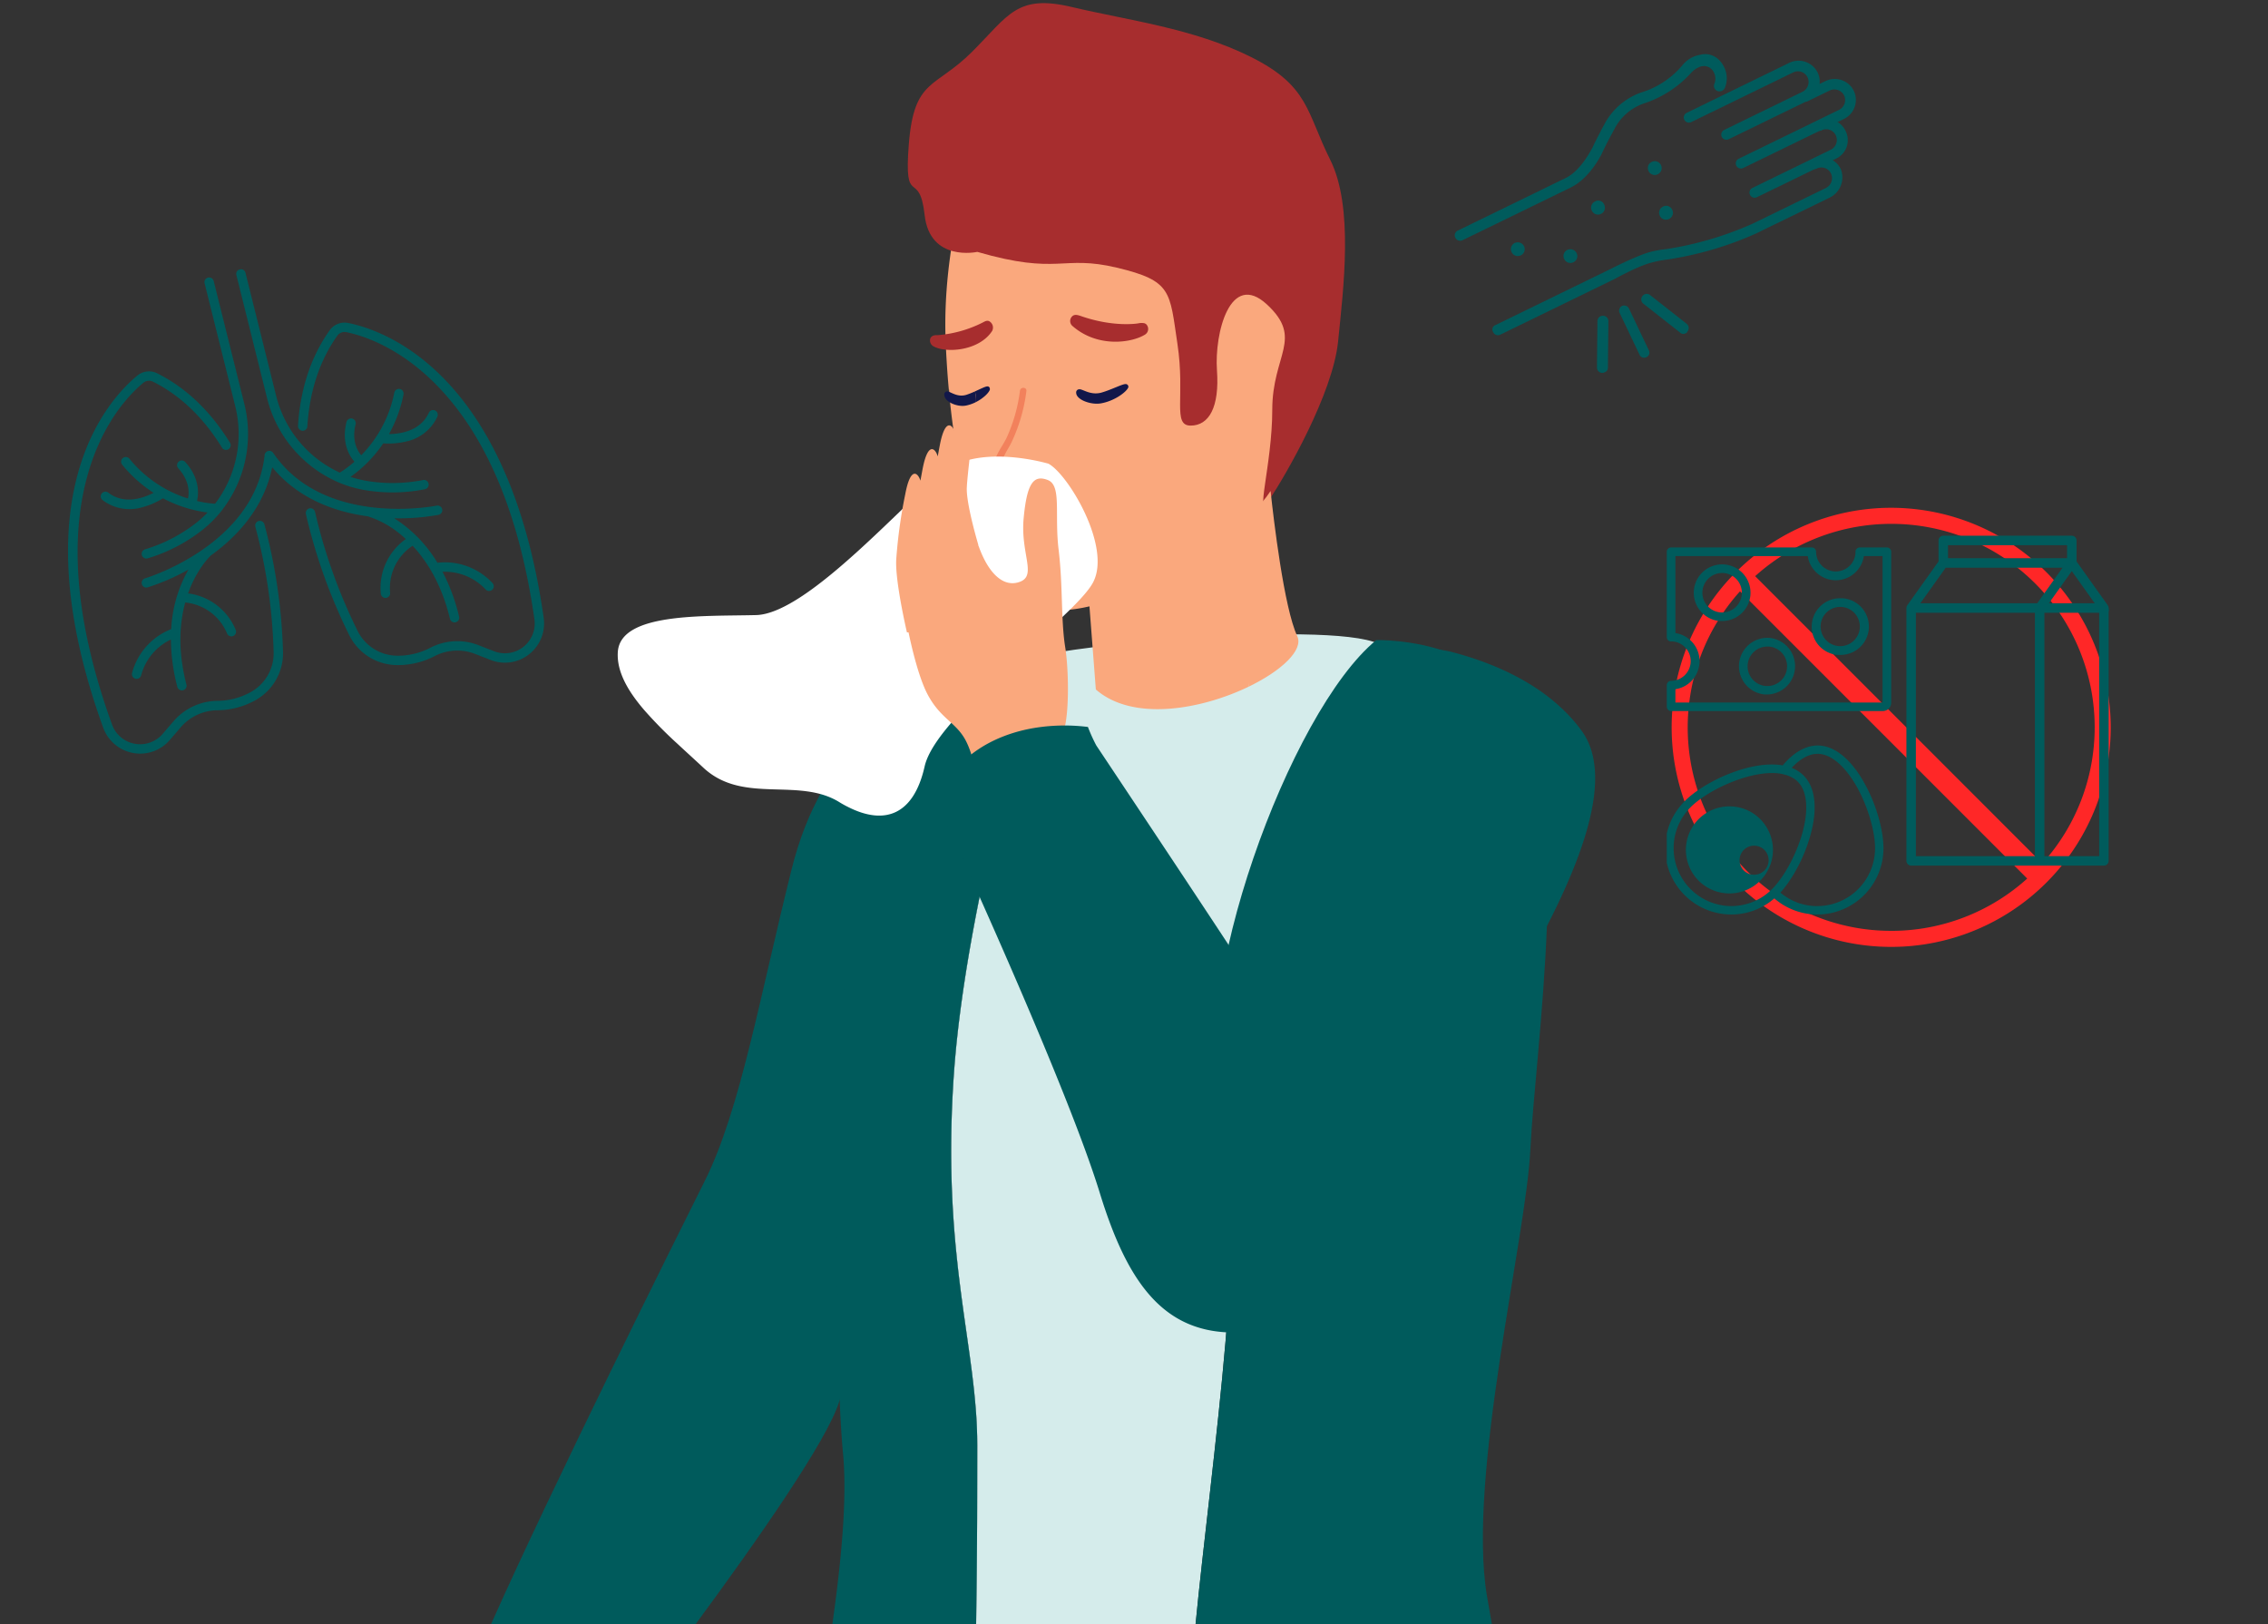 <svg xmlns="http://www.w3.org/2000/svg" xmlns:xlink="http://www.w3.org/1999/xlink" width="750" height="537" viewBox="0 0 750 537">
  <rect x="0" y="0" width="750" height="537" fill="#333333" stroke="none"/>
  <defs>
    <clipPath id="clip-path">
      <rect id="Rectangle_1479" data-name="Rectangle 1479" width="146.815" height="145.205" fill="none"/>
    </clipPath>
    <clipPath id="clip-path-2">
      <rect id="Rectangle_1485" data-name="Rectangle 1485" width="748.76" height="535.955" fill="none"/>
    </clipPath>
    <clipPath id="clip-path-3">
      <rect id="Rectangle_1486" data-name="Rectangle 1486" width="748.761" height="535.958" fill="none"/>
    </clipPath>
    <clipPath id="clip-path-4">
      <rect id="Rectangle_1478" data-name="Rectangle 1478" width="152.614" height="147.742" fill="#005b5c"/>
    </clipPath>
    <clipPath id="clip-path-5">
      <rect id="Rectangle_1480" data-name="Rectangle 1480" width="142.162" height="82.492" fill="#005b5c"/>
    </clipPath>
  </defs>
  <g id="img" transform="translate(12 22.217)">
    <g id="Group_1919" data-name="Group 1919" transform="translate(539.182 145.687)">
      <g id="Group_1918" data-name="Group 1918" clip-path="url(#clip-path)">
        <path id="Path_1693" data-name="Path 1693" d="M77.692,0a72.6,72.6,0,1,0,72.6,72.6A72.686,72.686,0,0,0,77.692,0m0,139.894A67.249,67.249,0,0,1,27.7,27.619l23.9,23.9L90.332,90.251,122.678,122.6h0a67.027,67.027,0,0,1-44.988,17.3m49.994-22.3L97.192,87.1,59.7,49.6,32.707,22.612A67.249,67.249,0,0,1,144.982,72.6v0a67.018,67.018,0,0,1-17.3,44.985" transform="translate(-3.48)" fill="#ff2727"/>
        <path id="Path_1694" data-name="Path 1694" d="M40.969,293.265a14.394,14.394,0,1,0,12.422,7.2,14.335,14.335,0,0,0-12.422-7.2m8.106,22.612h0a4.808,4.808,0,1,1,.009,0Z" transform="translate(-20.206 -194.531)" fill="#005b5c"/>
        <path id="Path_1695" data-name="Path 1695" d="M70.767,242.4c-4.5-8.237-10.059-12.777-15.639-12.8-3.979,0-7.958,2.284-11.567,6.584-10.521-1.857-25.91,5.3-32.388,11.8a21.925,21.925,0,0,0,15.306,37.5h.065a21.635,21.635,0,0,0,14.241-5.33,21.645,21.645,0,0,0,14.158,5.33h.065a21.886,21.886,0,0,0,21.866-21.859c0-6.082-2.378-14.439-6.107-21.228Zm-30.8,34.748-.148.139a18.9,18.9,0,0,1-13.27,5.414H26.5a19.152,19.152,0,0,1-13.4-32.7c5.4-5.386,17.767-11.292,26.956-11.292h0a17.206,17.206,0,0,1,3.47.334,1.319,1.319,0,0,0,.25.093,10.3,10.3,0,0,1,3.747,1.579l.12.084a7.668,7.668,0,0,1,.926.8c3.146,3.176,3.637,9.518,1.351,17.4q-.185.65-.4,1.3c-2.11,6.537-5.849,13.167-9.55,16.854Zm15,5.572a18.9,18.9,0,0,1-12.187-4.476q.379-.409.749-.854l.231-.288.537-.668.314-.418.444-.594.333-.474.407-.594.333-.51.4-.6.333-.529.379-.623.324-.557.361-.641.314-.576.352-.66.305-.585.333-.678.3-.6.324-.7.277-.6.305-.715.259-.6.3-.743.231-.595.287-.78.2-.557c.1-.3.2-.585.3-.929l.157-.465q.222-.678.416-1.356c2.619-9.017,1.85-16.176-2.045-20.151h0A11.442,11.442,0,0,0,46.522,237c2.211-2.377,5.2-4.643,8.568-4.643,4.46,0,9.254,4.151,13.223,11.348,3.48,6.407,5.784,14.346,5.784,19.908A19.132,19.132,0,0,1,54.97,282.7Z" transform="translate(-5.217 -150.997)" fill="#005b5c"/>
        <path id="Path_1696" data-name="Path 1696" d="M72.786,41.5H63.823A1.428,1.428,0,0,0,62.4,42.931v.59a6.527,6.527,0,0,1-13.025-.59A1.427,1.427,0,0,0,47.944,41.5H1.427A1.427,1.427,0,0,0,0,42.931V71.15a1.427,1.427,0,0,0,1.427,1.427h.59A6.527,6.527,0,0,1,1.436,85.6,1.427,1.427,0,0,0,.009,87.029v7.136a1.427,1.427,0,0,0,1.427,1.427H71.444a2.769,2.769,0,0,0,2.768-2.74V42.93A1.427,1.427,0,0,0,72.785,41.5ZM71.359,92.767H2.855v-4.4a9.382,9.382,0,0,0,0-18.554V44.357H46.622a9.381,9.381,0,0,0,18.553,0h6.185Z" transform="translate(0 -28.379)" fill="#005b5c"/>
        <path id="Path_1697" data-name="Path 1697" d="M46.951,69.4a9.381,9.381,0,1,0-10.19,8.5h.866a9.38,9.38,0,0,0,9.333-8.563Zm-5.166,4.167a6.527,6.527,0,1,1,2.322-4.424A6.531,6.531,0,0,1,41.786,73.565Z" transform="translate(-19.301 -40.459)" fill="#005b5c"/>
        <path id="Path_1698" data-name="Path 1698" d="M85.741,136.022a9.386,9.386,0,0,0-1.694,18.7H84.9a9.381,9.381,0,0,0,.837-18.7Zm5.652,9.933a6.527,6.527,0,1,1-6.517-7.079h.6a6.526,6.526,0,0,1,5.908,7.1Z" transform="translate(-51.631 -92.984)" fill="#005b5c"/>
        <path id="Path_1699" data-name="Path 1699" d="M161.805,94.65a9.386,9.386,0,1,0-1.694,18.7h.865a9.381,9.381,0,0,0,.838-18.734Zm5.651,9.943a6.489,6.489,0,1,1-1.471-4.784,6.526,6.526,0,0,1,1.471,4.784Z" transform="translate(-103.643 -64.694)" fill="#005b5c"/>
        <path id="Path_1700" data-name="Path 1700" d="M318.646,55.262a.462.462,0,0,0-.011-.058A.537.537,0,0,0,318.56,55c-.007-.012-.006-.027-.014-.038L308.028,40.2V32.947a.565.565,0,0,0-.565-.566h-42.5a.566.566,0,0,0-.566.566V40.2l-10.52,14.756c-.008.011-.007.027-.014.038a.558.558,0,0,0-.075.207.469.469,0,0,0-.011.058c0,.008-.005.016-.005.024v83.609a.565.565,0,0,0,.566.566h63.746a.565.565,0,0,0,.566-.566V55.285c0-.008-.005-.015-.005-.023Zm-11.185-13.9,9.525,13.361h-19.05Zm-41.931-7.845H306.9v6.3H265.531Zm-.275,7.435h41.1l-9.817,13.77H255.437Zm-10.35,14.9h41.366v82.477H254.906Zm62.612,82.477H297.4V55.852h20.116Z" transform="translate(-173.526 -22.142)"/>
        <path id="Path_1701" data-name="Path 1701" d="M318.646,55.262a.462.462,0,0,0-.011-.058A.537.537,0,0,0,318.56,55c-.007-.012-.006-.027-.014-.038L308.028,40.2V32.947a.565.565,0,0,0-.565-.566h-42.5a.566.566,0,0,0-.566.566V40.2l-10.52,14.756c-.008.011-.007.027-.014.038a.558.558,0,0,0-.075.207.469.469,0,0,0-.011.058c0,.008-.005.016-.005.024v83.609a.565.565,0,0,0,.566.566h63.746a.565.565,0,0,0,.566-.566V55.285c0-.008-.005-.015-.005-.023Zm-11.185-13.9,9.525,13.361h-19.05Zm-41.931-7.845H306.9v6.3H265.531Zm-.275,7.435h41.1l-9.817,13.77H255.437Zm-10.35,14.9h41.366v82.477H254.906Zm62.612,82.477H297.4V55.852h20.116Z" transform="translate(-173.526 -22.142)" fill="none" stroke="#005b5c" stroke-width="2"/>
      </g>
    </g>
    <g id="Group_1936" data-name="Group 1936" transform="translate(-10.761 -21.175)">
      <g id="Group_1933" data-name="Group 1933" transform="translate(0 0)">
        <g id="Group_1932" data-name="Group 1932" clip-path="url(#clip-path-2)">
          <path id="Path_1757" data-name="Path 1757" d="M778.709,840.789H851.28C856.2,789.52,869.84,699.843,860.09,669.5c-11.761-36.548,25.256-125.329,53.99-148.823,6.531-13.054-93.19-5.221-114.084,0,0,0-24.823,79.636-28.739,139.678s7.833,88.776,7.833,121.411c0,11.922,0,34.453-.381,59.022" transform="translate(-457.15 -304.834)" fill="#d5eceb"/>
          <path id="Path_1758" data-name="Path 1758" d="M969.205,843.584h97.96c-.577-3.22-1.125-6.363-1.633-9.408-6.531-39.158,13.062-118.8,14.376-147.518.7-15.384,4.393-45.753,5.461-73.843.935-24.356-6.385-44.949-6.776-56.711-1.3-39.166-49.634-37.861-49.634-37.861-28.739,23.495-62.708,117.5-50.947,154.046,9.75,30.342-3.888,120.024-8.809,171.293" transform="translate(-575.075 -307.629)" fill="#005b5c"/>
          <path id="Path_1759" data-name="Path 1759" d="M729.63,851.227H750.47c.38-24.569.38-47.1.38-59.022,0-32.635-11.744-61.356-7.832-121.411s28.739-139.678,28.739-139.678a5.392,5.392,0,0,0-1.379.566c-.013,0-.026.013-.039.026-20.932,11.909-52.029,170.086-46.915,212.2,2.439,20.15,4.6,65.136,6.2,107.324" transform="translate(-428.911 -315.273)" fill="#d5eceb"/>
          <path id="Path_1760" data-name="Path 1760" d="M464,879.831c20.828-28.252,43.34-60.565,47.393-73.376.078-.232.141-.463.208-.695,3.827-12.719,8.245-44.054,11.736-72.735,3.671-30,6.35-57.12,6.35-57.12l1.3-96.6-.013.013c-.76.284-24.978,9.784-35.258,50.9-10.447,41.775-16.979,79.636-28.739,103.131-9.533,19.062-50.6,101.439-70.642,146.485Z" transform="translate(-235.166 -343.876)" fill="#005b5c"/>
          <path id="Path_1761" data-name="Path 1761" d="M934.841,457.369c-15.536,7.518-38.272,11.7-50.573.94l-2.112-27.485-.5-6.462a47.583,47.583,0,0,0,11.722-2.394c11.04-3.45,28.753-11.818,48.372-32.2,0,0,.1,1.069.312,2.908" transform="translate(-523.127 -231.369)" fill="#faa87d"/>
          <path id="Path_1762" data-name="Path 1762" d="M889.261,119.661C886,81.8,869.011,64.188,858.565,61.575S801.742,40.681,774.3,85.725c0,0-9.8,28.077-8.489,59.4.205,4.893.522,9.992.982,15.17a8.087,8.087,0,0,1,.245,2.61c2.666,27.22,9.415,55.98,24.9,67.727,4.921,3.733,12.625,3.94,21.41,1.893a95.71,95.71,0,0,0,19.09-7.016c17.378-8.342,34.484-21.344,40.81-31.129a19.289,19.289,0,0,0,2.1-4.2c.064-.232.141-.451.193-.669h0c4.573-17.624,16.977-31.991,13.719-69.852" transform="translate(-454.323 -33.069)" fill="#faa87d"/>
          <path id="Path_1763" data-name="Path 1763" d="M768.407,313.06q.116,1.3.245,2.61a8.1,8.1,0,0,0-.245-2.61" transform="translate(-455.933 -185.834)" fill="#faa87d"/>
          <path id="Path_1764" data-name="Path 1764" d="M818.981,348.348c-3.182-.995-7.441-2.432-9.612-5.16-3.776-4.745-.073-8.451,1.775-12.311A55.743,55.743,0,0,0,816,314.068c.182-1.359-1.947-1.473-2.128-.121a53.468,53.468,0,0,1-4.351,15.428c-1.353,2.931-4.1,6.024-4.214,9.4-.216,6.533,7.839,9.983,12.994,11.595a1.066,1.066,0,0,0,.682-2.019" transform="translate(-477.823 -185.792)" fill="#f2815c"/>
          <path id="Path_1765" data-name="Path 1765" d="M874.848,51.781c-7.835-15.662-6.968-24.365-26.127-33.942S807.789,5.654,789.5,1.3s-20.9,2.614-33.093,14.8-19.163,8.7-20.9,30.462,3.485,7.832,5.225,23.5,17.417,12.185,17.417,12.185v0c27,7.832,27.869.869,46.157,5.221s17.417,7.833,20.03,25.24-1.741,26.981,4.355,26.981,9.579-6.1,8.708-18.28,4.354-33.073,16.547-21.759,1.742,16.536,1.742,34.813-6.1,37.425-.871,29.591,20.9-34.814,22.642-52.22,5.222-44.39-2.613-60.052" transform="translate(-436.205 0)" fill="#a72d2e"/>
          <path id="Path_1766" data-name="Path 1766" d="M677.374,794.818c.927,9.9.387,22-.889,34.9-.694,7.011-1.607,14.255-2.619,21.509h47.526c.38-24.569.38-47.1.38-59.022,0-32.635-11.744-61.356-7.832-121.411s28.739-139.678,28.739-139.678l-1.379.566c-.013,0-.026.013-.039.026L695.648,550.7l-.012.012a339.536,339.536,0,0,0-14.35,49.59c-2.989,14.868-5.115,62.347-5.668,108.189-.312,25.31-.129,50.13.644,68.668.284,6.835.657,12.822,1.108,17.657" transform="translate(-399.837 -315.273)" fill="#005b5c"/>
          <path id="Path_1767" data-name="Path 1767" d="M656.512,410.485C650.419,422.222,604.7,454,600.774,471.4c-3.638,16.156-13.281,19.568-25.442,13.35-.935-.463-1.893-1-2.86-1.6-6.634-4.051-14.415-3.927-22.156-4.183-8.038-.258-16.037-.935-22.7-7.133-2.782-2.6-5.693-5.227-8.552-7.894a139.894,139.894,0,0,1-11.092-11.264c-5.411-6.308-9.081-12.732-8.656-19.142.876-13.054,28.3-11.737,45.73-12.178s50.511-39.175,62.7-47.882,33.969-2.175,33.969-2.175c6.531,3.489,20.89,27.421,14.8,39.174" transform="translate(-296.249 -219.013)" fill="#fff"/>
          <path id="Path_1768" data-name="Path 1768" d="M781.592,415.713c-1.446-9.036-.727-20.232-2.169-32.155s1.084-21.317-3.616-23.123-6.869,1.084-7.953,12.645,4.339,18.787-1.083,20.955-10.484-2.529-13.738-11.562a4.617,4.617,0,0,0-.193-.423c.009-.13.012-.208.012-.208s-4.067-13.548-3.795-18.968,1.9-15.716,1.351-18.426c-.534-2.67-3.173-6.118-5.066,3.363a12.3,12.3,0,0,0-.086-2.551c-.542-2.71-3.253-6.232-5.152,3.793-.242,1.279-.461,2.463-.662,3.574-.743-2.59-3.247-5.143-5.031,4.285-.255,1.35-.483,2.583-.693,3.744-.778-2.555-3.239-4.921-5,4.384a165.28,165.28,0,0,0-2.983,21.407c-.542,7.045,3.524,24.388,3.524,24.388a5.063,5.063,0,0,0,.52-.031c1.046,4.986,3.366,14.918,6.263,20.443,3.977,7.582,8.676,9.036,11.93,14.09s4.338,13.73,4.338,13.73,23.5-12.645,27.114-13.368,3.614-20.955,2.169-29.987" transform="translate(-430.582 -202.76)" fill="#faa87d"/>
          <path id="Path_1769" data-name="Path 1769" d="M969.237,604.515c-9.8,22.053-24.978,45.817-36.03,63.9-4.547,7.416-8.386,13.865-10.885,18.861C907.945,716,907.945,742.123,873.977,749.95c-17.815,4.107-30.234,1.039-39.535-7.711-8.424-7.943-14.285-20.533-19.245-36.677-10.447-33.934-44.416-108.357-50.947-122.711-5.41-11.9,7.987-28.258,31.29-31.3a62.384,62.384,0,0,1,15.742-.039,54.1,54.1,0,0,0,2.756,6.1c7.483,11.226,41.66,62.514,52.106,78.761,1.2,1.869,2.46,2.484,3.761,2.034,9.082-3.064,20.276-57.327,29.8-92.986a26.262,26.262,0,0,1,32.075-18.654c11.968,3.154,25.931,8.78,36.456,18.848a52.246,52.246,0,0,1,6.34,7.2c8.386,11.534,3.93,30.848-5.333,51.7" transform="translate(-452.757 -312.177)" fill="#005b5c"/>
          <path id="Path_1770" data-name="Path 1770" d="M963.425,461.62c-.258-8.792-1.817-40.294-11.388-36.921-6.08,2.15-15.2,3.012-22.208,3.36,17.377-8.342,34.485-21.344,40.81-31.129,1,9.372,4.457,38.723,8.824,48.006,2.15,4.558-5.191,11.431-16.038,16.684" transform="translate(-551.712 -235.62)" fill="#faa87d"/>
        </g>
      </g>
      <g id="Group_1935" data-name="Group 1935">
        <g id="Group_1934" data-name="Group 1934" clip-path="url(#clip-path-3)">
          <path id="Path_1771" data-name="Path 1771" d="M754.145,263.409a1.655,1.655,0,0,0-.9,1,2.239,2.239,0,0,0,1.284,2.573c4.154,2.189,14.915,1.41,19.2-5.16a2.389,2.389,0,0,0-.581-2.973c-.871-.771-1.658-.29-2.572.187a39.832,39.832,0,0,1-14.946,4.168,3.032,3.032,0,0,0-1.484.208" transform="translate(-446.887 -153.411)" fill="#a72d2e"/>
          <path id="Path_1772" data-name="Path 1772" d="M891.608,256.387a1.54,1.54,0,0,1,1.065.758,2.183,2.183,0,0,1-.678,3.008c-4.307,2.718-15.648,4.527-24.066-2.866a2.16,2.16,0,0,1-.125-3.079c.816-.886,1.945-.52,3.083-.127,10.822,3.747,18.663,2.4,18.777,2.386a5.131,5.131,0,0,1,1.944-.079" transform="translate(-514.563 -150.573)" fill="#a72d2e"/>
          <path id="Path_1773" data-name="Path 1773" d="M889.336,311c-.541,1.478-4.512,4.536-9.141,5.319-3.226.545-8.046-1.2-8.1-3.472a1.021,1.021,0,0,1,.93-1.192c1.126-.225,3.774,2.163,7.546,1.056,3.256-.956,6.832-2.837,7.885-2.79a.889.889,0,0,1,.876,1.079" transform="translate(-517.45 -183.97)" fill="#12174a"/>
          <path id="Path_1774" data-name="Path 1774" d="M774.957,315.894a29.09,29.09,0,0,1-2.7,1.079c-3.294,1.087-5.621-1.311-6.6-1.092a1.017,1.017,0,0,0-.808,1.187c.056,2.278,4.28,4.041,7.094,3.511a12.675,12.675,0,0,0,3.391-1.186,11.209,11.209,0,0,0-.373-3.5" transform="translate(-453.812 -187.5)" fill="#12174a"/>
          <path id="Path_1775" data-name="Path 1775" d="M793.909,311.816c-.629-.036-2.285.825-4.179,1.672a11.212,11.212,0,0,1,.373,3.5c2.445-1.247,4.249-3.051,4.578-4.087,0,0,.15-1.033-.772-1.085" transform="translate(-468.585 -185.095)" fill="#12174a"/>
        </g>
      </g>
    </g>
    <g id="Group_1917" data-name="Group 1917" transform="translate(-12 86.666) rotate(-14)">
      <g id="Group_1916" data-name="Group 1916" transform="translate(0 0)" clip-path="url(#clip-path-4)">
        <path id="Path_1688" data-name="Path 1688" d="M16.055,76.1l.029.024a39.107,39.107,0,0,0,7.574,4.5,54.833,54.833,0,0,0,19.689,4.684h.083a1.551,1.551,0,0,0,.081-3.1,51.7,51.7,0,0,1-18.58-4.414,35.965,35.965,0,0,1-4.447-2.4,43.261,43.261,0,0,0,13.182-8.137,24.643,24.643,0,0,0,7.484,1.234A14.676,14.676,0,0,0,53.181,63a1.551,1.551,0,0,0-2.435-1.921c-4.134,5.244-10.922,4.515-14.5,3.66A44.177,44.177,0,0,0,44.069,53.2a1.551,1.551,0,1,0-2.807-1.321A40.655,40.655,0,0,1,25.647,69.314c-.816-1.647-1.985-5.4.684-10.423a1.552,1.552,0,0,0-2.739-1.459c-3.363,6.324-1.776,11.194-.644,13.4a35.485,35.485,0,0,1-5.571,2.337A38,38,0,0,1,3.1,43.338V1.552a1.551,1.551,0,1,0-3.1,0V43.338A41.119,41.119,0,0,0,16.056,76.1Z" transform="translate(80.183 0)" fill="#005b5c"/>
        <path id="Path_1689" data-name="Path 1689" d="M28.879.572a6.049,6.049,0,0,0-6.513.894c-8.088,6.941-14.073,16.4-17.788,28.1a1.551,1.551,0,0,0,2.957.937c3.537-11.149,9.207-20.129,16.851-26.688a2.94,2.94,0,0,1,3.167-.442c4.51,2.131,16,8.844,25.272,25.111C64.4,48.806,68.486,76.4,64.966,110.516a9.857,9.857,0,0,1-15.5,7.069l-4.522-3.2a19.358,19.358,0,0,0-15.71-3.013,23.079,23.079,0,0,1-11.4-.161A14.7,14.7,0,0,1,7.3,100.128,179.176,179.176,0,0,1,3.16,58.563a1.552,1.552,0,0,0-1.507-1.595A1.578,1.578,0,0,0,.058,58.475a182.377,182.377,0,0,0,4.21,42.313,17.78,17.78,0,0,0,12.76,13.418,26.191,26.191,0,0,0,12.934.186,16.248,16.248,0,0,1,13.193,2.53l4.522,3.2a12.853,12.853,0,0,0,7.463,2.376,13.315,13.315,0,0,0,2.278-.2,13.014,13.014,0,0,0,10.634-11.464C76.429,29.651,40.185,5.915,28.879.572Z" transform="translate(83.316 25.244)" fill="#005b5c"/>
        <path id="Path_1690" data-name="Path 1690" d="M36.137,73.18a35.3,35.3,0,0,1-5.574-2.328c1.133-2.206,2.73-7.08-.637-13.415a1.552,1.552,0,1,0-2.739,1.458c2.677,5.035,1.494,8.8.677,10.435a40.612,40.612,0,0,1-15.61-17.448A1.551,1.551,0,0,0,9.446,53.2a44.23,44.23,0,0,0,7.828,11.546c-3.569.861-10.35,1.6-14.505-3.668A1.551,1.551,0,1,0,.333,63a14.676,14.676,0,0,0,12.03,5.487,24.658,24.658,0,0,0,7.484-1.234,43.279,43.279,0,0,0,13.182,8.137,35.931,35.931,0,0,1-4.447,2.4A51.717,51.717,0,0,1,10,82.21a1.551,1.551,0,0,0,.081,3.1h.083a54.822,54.822,0,0,0,19.691-4.684,39.079,39.079,0,0,0,7.572-4.5l.035-.029a41.105,41.105,0,0,0,16.051-32.76V1.551a1.551,1.551,0,0,0-3.1,0V43.338A38.007,38.007,0,0,1,36.137,73.179Z" transform="translate(18.916 0.001)" fill="#005b5c"/>
        <path id="Path_1691" data-name="Path 1691" d="M88.444,28.971a1.272,1.272,0,0,0,.138.115A31.714,31.714,0,0,1,97.659,37.7c.358.487.723,1.017,1.087,1.57a19.729,19.729,0,0,0-12.4,15.5,1.55,1.55,0,0,0,1.272,1.787,1.616,1.616,0,0,0,.258.022A1.553,1.553,0,0,0,89.4,55.292a16.71,16.71,0,0,1,10.978-13.324c3.274,5.878,6.252,14.506,6.146,26.43a1.552,1.552,0,0,0,1.537,1.566h.014a1.553,1.553,0,0,0,1.552-1.537,63.448,63.448,0,0,0-1.721-15.707,18.413,18.413,0,0,1,12.412,9.114,1.551,1.551,0,0,0,2.718-1.5A21.528,21.528,0,0,0,106.98,49.4,44.344,44.344,0,0,0,96.688,31.685a73.539,73.539,0,0,0,14.5,2.437h.064a1.551,1.551,0,0,0,.061-3.1c-.376-.015-37.862-1.836-48.24-30.007a1.551,1.551,0,0,0-2.91,0C49.794,29.152,12.3,31.008,11.92,31.022a1.549,1.549,0,0,0-1.485,1.612,1.524,1.524,0,0,0,1.612,1.488,73.429,73.429,0,0,0,14.5-2.437A44.35,44.35,0,0,0,16.252,49.4,21.512,21.512,0,0,0,.193,60.338a1.551,1.551,0,1,0,2.718,1.5,18.279,18.279,0,0,1,12.416-9.128A63.485,63.485,0,0,0,13.6,68.427a1.551,1.551,0,0,0,1.552,1.537h.014A1.553,1.553,0,0,0,16.705,68.4c-.1-11.665,2.734-20.275,6.181-26.417A16.706,16.706,0,0,1,33.83,55.293a1.551,1.551,0,0,0,1.528,1.294,1.6,1.6,0,0,0,.258-.022,1.55,1.55,0,0,0,1.27-1.787A19.72,19.72,0,0,0,24.527,39.292c4.766-7.171,9.972-10.122,10.12-10.2a1.69,1.69,0,0,0,.143-.118C47.484,23.947,56.679,15.919,61.616,5.543c4.937,10.379,14.132,18.407,26.829,23.429Z" transform="translate(14.694 60.495)" fill="#005b5c"/>
        <path id="Path_1692" data-name="Path 1692" d="M67.642,56.963a1.553,1.553,0,0,0-1.506,1.6A179.169,179.169,0,0,1,62,100.124a14.691,14.691,0,0,1-10.541,11.085,23.032,23.032,0,0,1-11.4.161,19.359,19.359,0,0,0-15.711,3.013l-4.522,3.2a9.857,9.857,0,0,1-15.5-7.069C.811,76.4,4.9,48.8,16.473,28.488,25.742,12.22,37.234,5.508,41.746,3.376a2.938,2.938,0,0,1,3.166.443c7.647,6.561,13.315,15.539,16.852,26.689a1.55,1.55,0,1,0,2.956-.937c-3.713-11.705-9.7-21.162-17.788-28.1A6.043,6.043,0,0,0,40.42.573C29.113,5.914-7.127,29.655,1.243,110.835A13.012,13.012,0,0,0,11.877,122.3a13.321,13.321,0,0,0,2.278.2,12.868,12.868,0,0,0,7.463-2.378l4.522-3.2a16.236,16.236,0,0,1,13.193-2.53,26.243,26.243,0,0,0,12.934-.186,17.786,17.786,0,0,0,12.76-13.418,182.31,182.31,0,0,0,4.207-42.316,1.557,1.557,0,0,0-1.594-1.508Z" transform="translate(0 25.244)" fill="#005b5c"/>
      </g>
    </g>
    <g id="Group_1921" data-name="Group 1921" transform="matrix(0.899, -0.438, 0.438, 0.899, 458.62, 40.103)">
      <g id="Group_1920" data-name="Group 1920" transform="translate(0 0)" clip-path="url(#clip-path-5)">
        <path id="Path_1702" data-name="Path 1702" d="M1.721,18.763A1.678,1.678,0,0,1,.016,16.914L.158,1.706A1.728,1.728,0,0,1,1.863,0,1.762,1.762,0,0,1,3.568,1.848l-.142,15.21a1.64,1.64,0,0,1-1.706,1.7" transform="translate(40.229 63.73)" fill="#005b5c"/>
        <path id="Path_1703" data-name="Path 1703" d="M8.412,17.509a1.6,1.6,0,0,1-1.564-1.137L.167,2.584A1.782,1.782,0,0,1,1.02.167a1.782,1.782,0,0,1,2.416.853l6.681,13.788a1.782,1.782,0,0,1-.853,2.416A1.042,1.042,0,0,1,8.412,17.509Z" transform="translate(48.606 63.562)" fill="#005b5c"/>
        <path id="Path_1704" data-name="Path 1704" d="M1.9,17.249a2.114,2.114,0,0,1-.853-.142,1.754,1.754,0,0,1-.853-2.416L7.015,1.045A1.753,1.753,0,0,1,9.431.192a1.753,1.753,0,0,1,.853,2.416L3.461,16.255A1.536,1.536,0,0,1,1.9,17.249Z" transform="translate(25.554 63.68)" fill="#005b5c"/>
        <path id="Path_1705" data-name="Path 1705" d="M39.374,13.929h-29a1.705,1.705,0,1,1,0-3.411H39.232a3.61,3.61,0,0,0,3.554-3.554,3.519,3.519,0,0,0-3.554-3.554H1.706A1.728,1.728,0,0,1,0,1.705,1.728,1.728,0,0,1,1.706,0H39.374a7.038,7.038,0,0,1,7.107,7.107A6.98,6.98,0,0,1,39.374,13.929Z" transform="translate(87.579 15.686)" fill="#005b5c"/>
        <path id="Path_1706" data-name="Path 1706" d="M38.663,13.93H1.706a1.705,1.705,0,1,1,0-3.411H38.663a3.61,3.61,0,0,0,3.554-3.554,3.61,3.61,0,0,0-3.554-3.554h-8.1a1.728,1.728,0,0,1-1.705-1.705A1.728,1.728,0,0,1,30.56,0h8.1A7.038,7.038,0,0,1,45.77,7.107,6.981,6.981,0,0,1,38.663,13.93Z" transform="translate(96.392 26.346)" fill="#005b5c"/>
        <path id="Path_1707" data-name="Path 1707" d="M30.7,13.929h-29a1.705,1.705,0,1,1,0-3.411H30.561a3.61,3.61,0,0,0,3.554-3.554,3.519,3.519,0,0,0-3.554-3.554,1.728,1.728,0,0,1-1.706-1.705A1.728,1.728,0,0,1,30.561,0a7.038,7.038,0,0,1,7.107,7.107A6.768,6.768,0,0,1,30.7,13.929Z" transform="translate(96.25 37.007)" fill="#005b5c"/>
        <path id="Path_1708" data-name="Path 1708" d="M119.561,13.929H92.412A112.463,112.463,0,0,1,62.277,8.812a36.5,36.5,0,0,0-5.4-1.422s-3.554-.853-12.793-.426H1.723A1.728,1.728,0,0,1,.018,5.259,1.553,1.553,0,0,1,1.723,3.411H44.083c9.809-.142,13.5.568,13.647.568a35.722,35.722,0,0,1,5.685,1.564A111.8,111.8,0,0,0,92.7,10.518h27.15A3.61,3.61,0,0,0,123.4,6.965a3.519,3.519,0,0,0-3.554-3.554,1.728,1.728,0,0,1-1.705-1.705A1.834,1.834,0,0,1,119.846,0a7.038,7.038,0,0,1,7.107,7.107,7.441,7.441,0,0,1-7.391,6.822Z" transform="translate(0 47.668)" fill="#005b5c"/>
        <path id="Path_1709" data-name="Path 1709" d="M41.649,21.086H1.848A1.792,1.792,0,0,1,0,19.238a1.728,1.728,0,0,1,1.705-1.705h39.8c5.685,0,11.94-4.976,12.083-4.976,2.275-1.848,4.976-3.838,7.96-5.97A22.18,22.18,0,0,1,76.189,3.033,28.668,28.668,0,0,0,92.536.9,9.5,9.5,0,0,1,99.075.333c.142,0,.426.142.568.142,2.416.568,4.975,2.843,4.975,7.107a8.333,8.333,0,0,1-2.842,6.255,1.944,1.944,0,0,1-2.558-.142,1.8,1.8,0,0,1,0-2.559,4.474,4.474,0,0,0,1.564-3.269,3.621,3.621,0,0,0-2.275-3.7c-.142,0-.285,0-.285-.142a7.485,7.485,0,0,0-4.265.426A36.2,36.2,0,0,1,75.762,6.73,17.317,17.317,0,0,0,63.679,9.573c-2.986,2.132-5.543,3.98-7.818,5.828-.283.283-7.248,5.685-14.212,5.685Z" transform="translate(2.434 0)" fill="#005b5c"/>
        <path id="Path_1710" data-name="Path 1710" d="M2.275,0A2.246,2.246,0,0,0,0,2.275,2.246,2.246,0,0,0,2.275,4.549,2.246,2.246,0,0,0,4.549,2.275,2.093,2.093,0,0,0,2.275,0" transform="translate(46.925 28.762)" fill="#005b5c"/>
        <path id="Path_1711" data-name="Path 1711" d="M2.275,0A2.246,2.246,0,0,0,0,2.275,2.246,2.246,0,0,0,2.275,4.549,2.246,2.246,0,0,0,4.549,2.275,2.164,2.164,0,0,0,2.275,0" transform="translate(66.399 40.133)" fill="#005b5c"/>
        <path id="Path_1712" data-name="Path 1712" d="M2.274,0A2.246,2.246,0,0,0,0,2.275,2.246,2.246,0,0,0,2.274,4.549,2.246,2.246,0,0,0,4.549,2.275,2.246,2.246,0,0,0,2.274,0" transform="translate(69.526 25.208)" fill="#005b5c"/>
        <path id="Path_1713" data-name="Path 1713" d="M2.275,0A2.246,2.246,0,0,0,0,2.275,2.246,2.246,0,0,0,2.275,4.549,2.246,2.246,0,0,0,4.549,2.275,2.338,2.338,0,0,0,2.275,0" transform="translate(17.075 29.472)" fill="#005b5c"/>
        <path id="Path_1714" data-name="Path 1714" d="M2.275,0A2.246,2.246,0,0,0,0,2.275,2.246,2.246,0,0,0,2.275,4.549,2.246,2.246,0,0,0,4.549,2.275,2.338,2.338,0,0,0,2.275,0" transform="translate(31.715 39.138)" fill="#005b5c"/>
      </g>
    </g>
  </g>
</svg>

